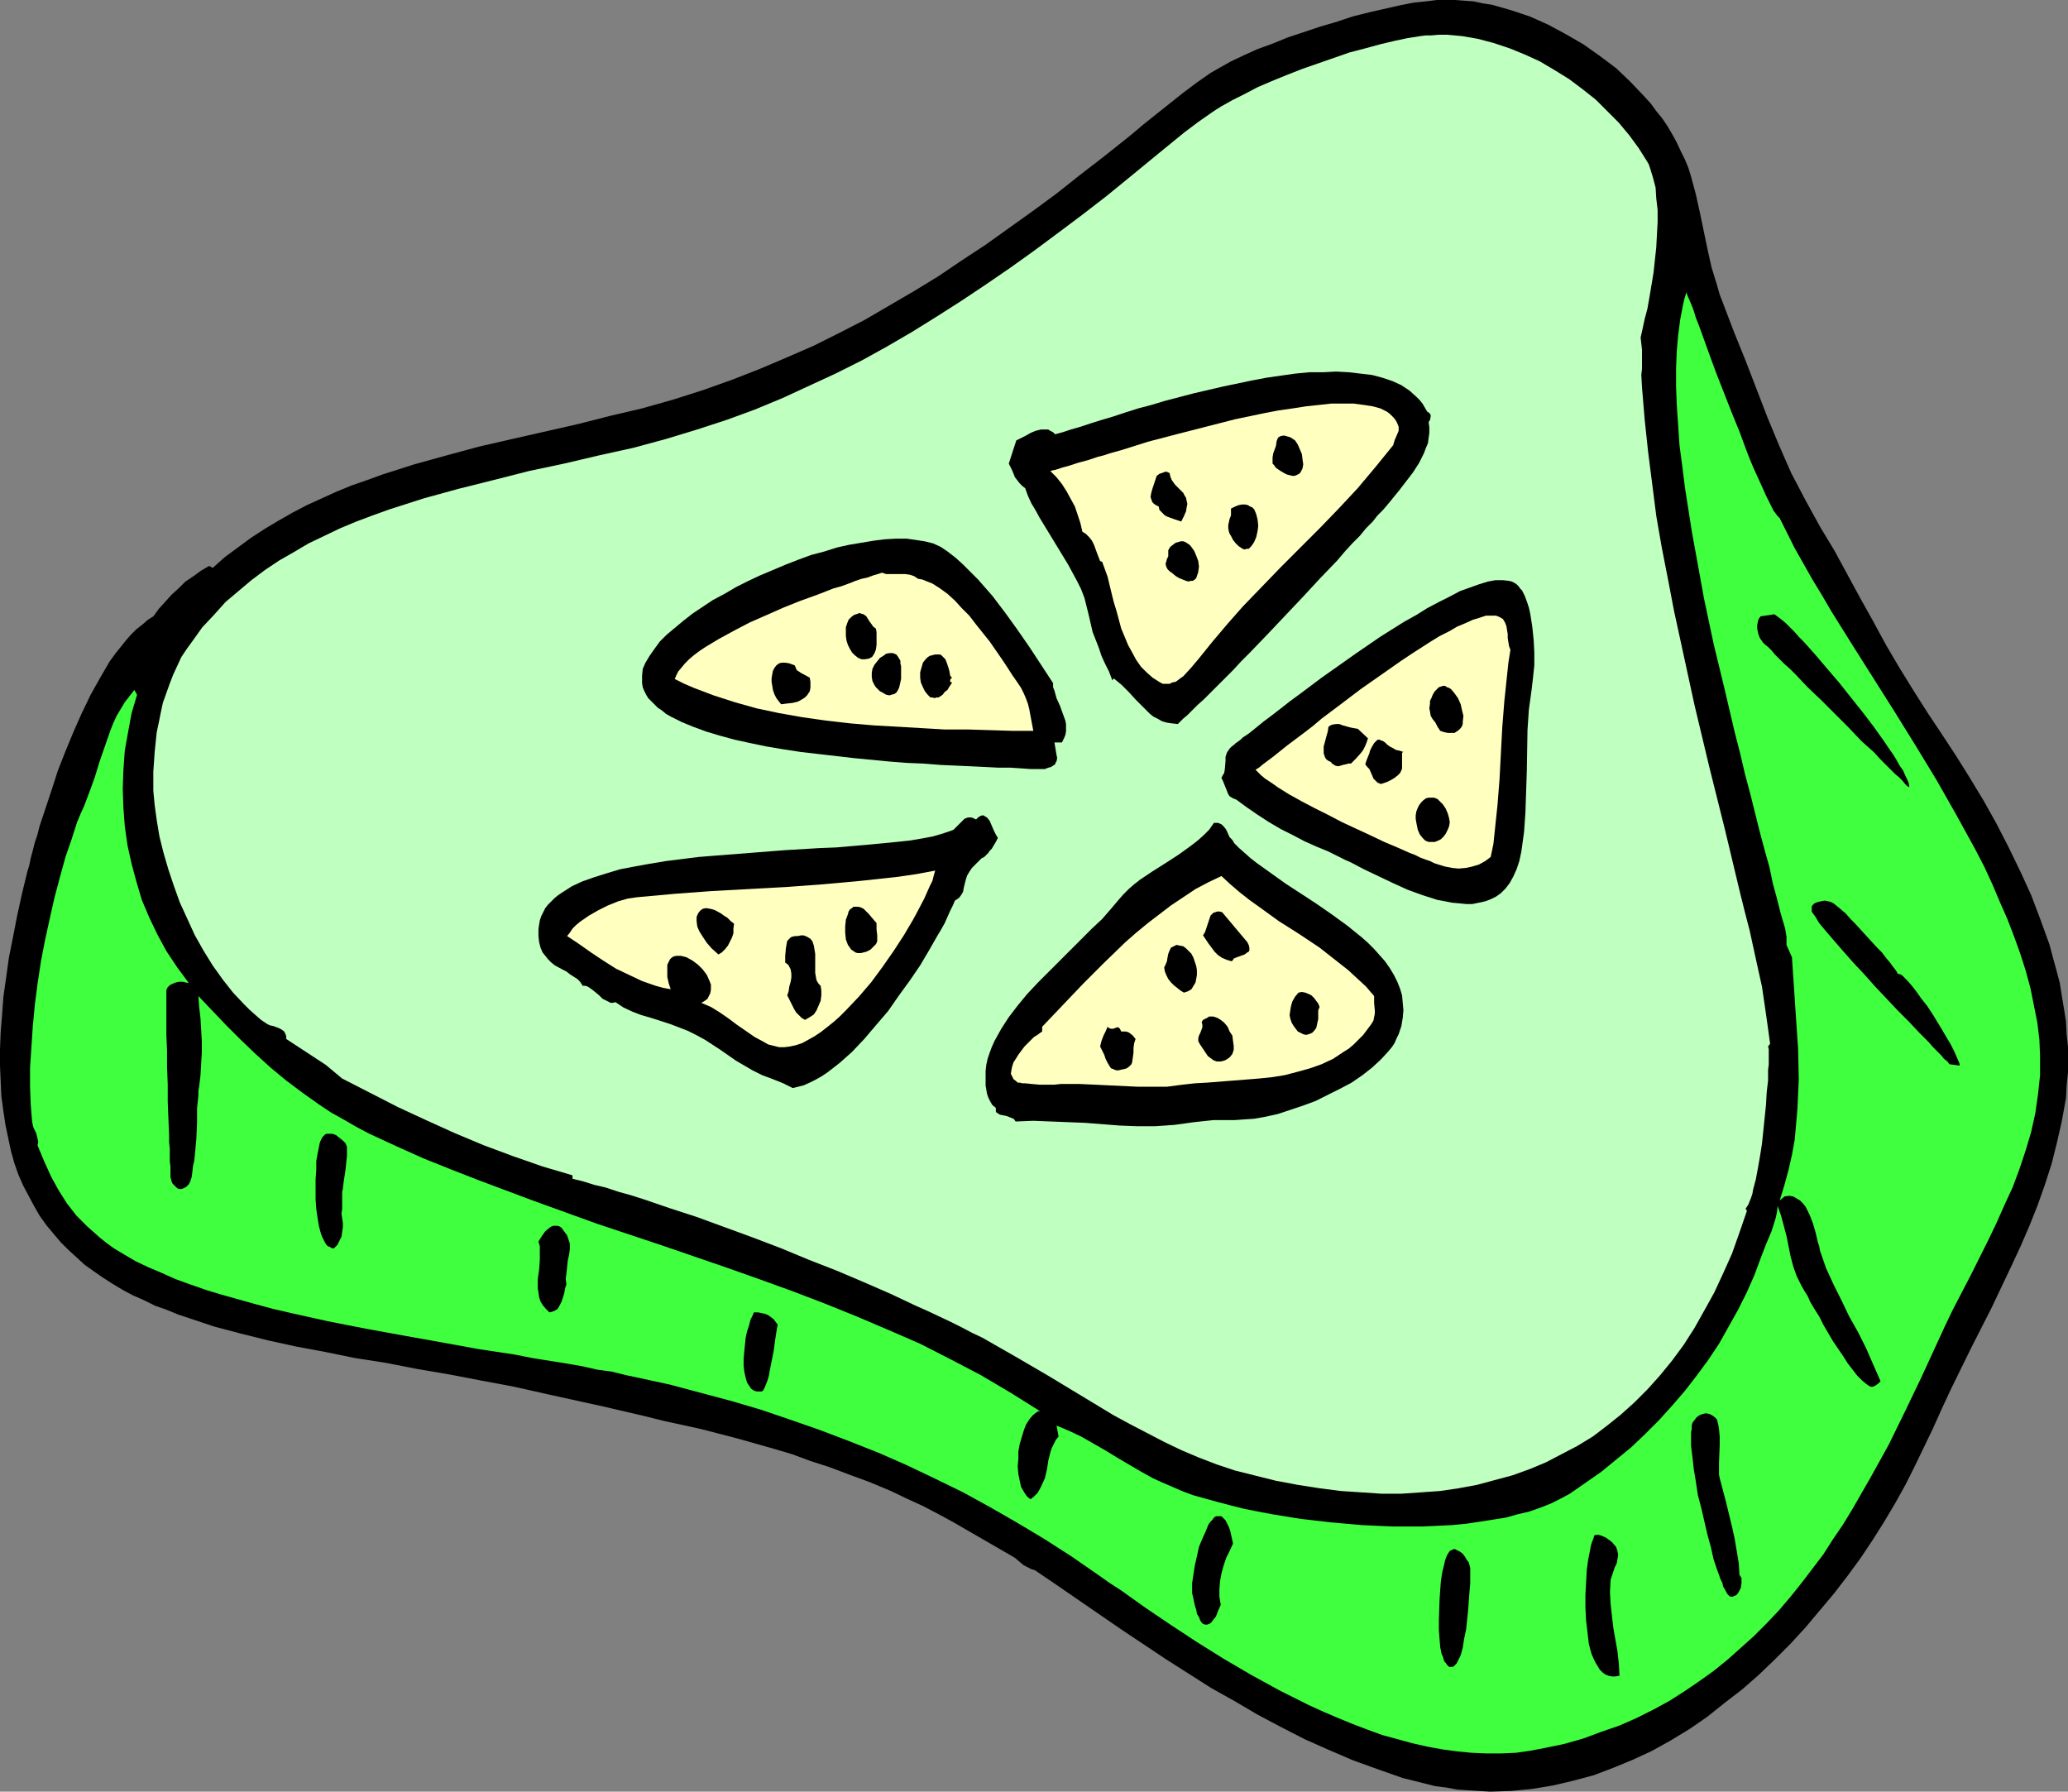 <?xml version="1.0" encoding="UTF-8" standalone="no"?>
<svg
   version="1.0"
   width="129.724mm"
   height="112.371mm"
   id="svg42"
   sodipodi:docname="Cucumber Slice 2.wmf"
   xmlns:inkscape="http://www.inkscape.org/namespaces/inkscape"
   xmlns:sodipodi="http://sodipodi.sourceforge.net/DTD/sodipodi-0.dtd"
   xmlns="http://www.w3.org/2000/svg"
   xmlns:svg="http://www.w3.org/2000/svg">
  <rect width="100%" height="100%" fill="#808080" stroke="none"/>
  <sodipodi:namedview
     id="namedview42"
     pagecolor="#ffffff"
     bordercolor="#000000"
     borderopacity="0.25"
     inkscape:showpageshadow="2"
     inkscape:pageopacity="0.0"
     inkscape:pagecheckerboard="0"
     inkscape:deskcolor="#d1d1d1"
     inkscape:document-units="mm" />
  <defs
     id="defs1">
    <pattern
       id="WMFhbasepattern"
       patternUnits="userSpaceOnUse"
       width="6"
       height="6"
       x="0"
       y="0" />
  </defs>
  <path
     style="fill:#000000;fill-opacity:1;fill-rule:evenodd;stroke:none"
     d="m 245.309,372.187 -0.646,-0.162 -0.646,-0.323 -1.293,-0.646 -0.97,-0.808 -1.131,-0.97 -7.272,-4.202 -7.272,-4.202 -3.555,-1.939 -3.717,-1.939 -3.878,-1.778 -3.717,-1.778 -5.01,-2.101 -4.848,-1.778 -4.686,-1.778 -4.525,-1.454 -4.363,-1.616 -4.363,-1.293 -8.565,-2.424 -8.726,-2.263 -8.888,-1.939 -4.525,-1.131 -4.848,-1.131 -4.848,-1.131 -5.171,-1.131 -8.08,-1.778 -7.918,-1.778 -7.757,-1.454 -7.595,-1.454 -7.595,-1.293 -7.434,-1.454 -7.272,-1.131 -7.11,-1.454 -6.949,-1.293 -6.626,-1.454 -6.464,-1.616 -6.141,-1.616 -5.818,-1.939 -2.909,-0.97 -2.747,-1.131 -2.747,-0.97 -2.586,-1.293 -2.586,-1.131 -2.424,-1.293 -2.424,-1.454 -2.262,-1.454 -2.101,-1.454 -2.262,-1.616 -1.939,-1.778 -1.939,-1.778 -1.778,-1.778 -1.778,-2.101 -1.616,-1.939 L 9.373,288.15 8.08,285.887 6.787,283.463 5.494,281.039 4.363,278.453 3.394,275.706 2.586,272.797 1.939,269.726 1.293,266.656 0.808,263.423 0.323,259.868 0.162,256.313 0,252.596 v -3.879 l 0.162,-4.04 0.323,-4.04 0.323,-4.363 0.646,-4.525 0.646,-4.687 0.97,-4.848 0.97,-5.01 1.131,-5.171 1.293,-5.333 0.485,-1.616 0.323,-1.616 0.485,-1.778 0.485,-1.939 0.646,-1.939 0.485,-1.939 1.454,-4.363 1.454,-4.363 1.454,-4.525 1.778,-4.525 1.939,-4.687 1.939,-4.363 2.101,-4.363 2.262,-4.04 2.262,-3.879 1.293,-1.778 1.293,-1.616 1.293,-1.616 1.131,-1.293 1.293,-1.293 1.454,-1.131 1.293,-1.131 1.293,-0.808 1.293,-1.778 1.616,-1.778 1.454,-1.616 1.616,-1.454 1.616,-1.616 1.939,-1.293 1.778,-1.293 1.939,-1.131 0.808,0.485 2.909,-2.586 3.07,-2.263 3.07,-2.263 3.232,-2.101 3.232,-1.939 3.394,-1.939 3.394,-1.778 3.555,-1.616 3.555,-1.616 3.555,-1.454 3.717,-1.293 3.555,-1.293 7.595,-2.424 7.595,-2.101 7.757,-2.101 7.757,-1.778 15.675,-3.555 7.595,-1.939 7.595,-1.778 7.434,-2.101 7.11,-2.263 6.787,-2.424 6.626,-2.586 6.464,-2.747 6.302,-2.747 6.141,-3.071 5.979,-3.071 5.818,-3.394 5.818,-3.394 5.818,-3.555 5.494,-3.717 5.656,-3.717 5.656,-4.04 5.656,-4.04 5.494,-4.04 5.494,-4.363 5.656,-4.363 6.302,-5.01 3.07,-2.586 3.232,-2.586 6.302,-5.01 3.232,-2.424 3.232,-2.263 1.131,-0.646 1.131,-0.646 2.586,-1.454 3.07,-1.454 3.232,-1.454 3.555,-1.293 3.555,-1.454 3.878,-1.293 3.878,-1.293 3.878,-1.131 3.878,-1.293 3.878,-0.97 3.555,-0.808 3.555,-0.808 3.232,-0.646 1.454,-0.162 1.616,-0.162 1.293,-0.162 L 340.652,0 h 2.101 2.262 l 2.101,0.162 2.262,0.162 2.262,0.485 2.101,0.323 2.262,0.646 2.262,0.646 4.363,1.454 4.363,1.939 4.202,2.263 4.202,2.424 3.878,2.747 3.878,2.909 3.394,3.232 3.232,3.394 1.616,1.778 1.293,1.778 1.454,1.778 1.293,1.939 1.131,1.939 0.97,1.778 0.97,2.101 0.97,1.939 0.808,1.939 0.646,2.101 1.131,4.202 0.97,4.363 1.778,8.565 0.97,4.363 1.293,4.202 0.646,2.263 0.808,2.101 2.586,6.788 2.747,6.788 5.171,13.414 2.747,6.626 2.909,6.626 3.394,6.464 1.778,3.232 1.778,3.232 3.232,5.333 3.07,5.656 3.07,5.656 3.07,5.495 3.07,5.656 3.232,5.495 3.394,5.495 3.394,5.333 3.232,4.848 3.394,5.172 3.232,5.171 3.232,5.333 3.07,5.495 2.909,5.656 2.747,5.656 2.586,5.656 2.262,5.98 2.101,5.818 0.808,3.071 0.808,2.909 0.808,3.071 0.485,3.071 0.485,2.909 0.485,3.071 0.162,3.071 0.323,3.071 v 3.071 2.909 l -0.323,3.071 -0.162,3.071 -0.97,5.333 -1.131,5.01 -1.293,5.171 -1.616,5.01 -1.778,5.01 -1.939,4.848 -2.101,4.848 -2.262,4.848 -4.525,9.535 -4.848,9.535 -4.686,9.535 -2.262,4.848 -2.101,4.687 -2.101,4.363 -2.101,4.363 -2.262,4.525 -2.424,4.363 -2.586,4.363 -2.747,4.363 -2.909,4.363 -3.07,4.202 -3.232,4.202 -3.394,4.04 -3.394,4.04 -3.555,3.879 -3.717,3.717 -3.878,3.717 -3.878,3.394 -4.202,3.232 -4.04,3.232 -4.202,2.909 -4.525,2.747 -4.363,2.424 -4.525,2.101 -4.686,1.939 -4.686,1.778 -4.848,1.293 -4.848,1.131 -4.848,0.808 -5.01,0.485 -5.01,0.162 -2.586,-0.162 -2.586,-0.162 -2.586,-0.162 -2.586,-0.485 -2.586,-0.323 -2.586,-0.646 -2.586,-0.646 -2.586,-0.646 -5.979,-2.101 -5.818,-2.101 -5.656,-2.424 -5.818,-2.586 -5.656,-2.909 -5.494,-2.909 -5.494,-3.232 -5.494,-3.071 -5.333,-3.394 -5.333,-3.394 -10.666,-7.111 -10.342,-7.111 -5.171,-3.555 z"
     id="path1" />
  <path
     style="fill:#bfffbf;fill-opacity:1;fill-rule:evenodd;stroke:none"
     d="m 388.971,79.997 0.162,1.454 0.162,1.454 v 2.909 1.616 l -0.162,1.454 0.162,2.909 0.646,7.757 0.808,7.596 0.97,7.596 0.97,7.596 1.293,7.434 1.454,7.434 1.454,7.596 1.616,7.434 3.232,14.868 3.555,14.868 3.717,14.868 3.555,14.868 1.131,4.525 1.131,4.363 1.939,8.889 0.97,4.363 0.646,4.363 0.646,4.525 0.646,4.687 -0.485,0.646 0.162,0.646 v 3.717 l -0.162,1.131 v 2.586 l -0.323,2.747 -0.162,2.909 -0.646,6.303 -0.323,3.071 -0.485,3.071 -0.485,2.747 -0.485,2.586 -0.646,2.424 -0.162,0.97 -0.323,0.97 -0.323,0.808 -0.323,0.808 -0.323,0.485 -0.323,0.485 0.323,0.485 -1.778,5.171 -1.778,5.01 -2.101,4.687 -2.101,4.525 -2.424,4.363 -2.262,4.04 -2.586,4.04 -2.747,3.717 -2.909,3.555 -2.909,3.232 -3.07,3.071 -3.232,2.909 -3.232,2.586 -3.394,2.586 -3.717,2.263 -3.717,1.939 -3.717,1.939 -3.878,1.616 -4.04,1.454 -4.202,1.131 -4.202,1.131 -4.363,0.808 -4.363,0.646 -4.525,0.323 -4.686,0.323 h -4.686 l -4.848,-0.323 -4.848,-0.323 -5.01,-0.646 -5.171,-0.808 -5.171,-0.97 -5.171,-1.293 -4.525,-1.131 -4.363,-1.454 -4.202,-1.616 -4.202,-1.778 -4.04,-1.939 -4.04,-2.101 -4.04,-2.101 -3.878,-2.101 -7.757,-4.687 -7.757,-4.687 -7.757,-4.525 -7.918,-4.525 -2.424,-1.131 -2.424,-1.293 -2.586,-1.293 -2.747,-1.293 -2.747,-1.293 -2.909,-1.293 -5.818,-2.747 -6.302,-2.747 -6.464,-2.747 -6.626,-2.586 -6.626,-2.747 -6.787,-2.586 -6.626,-2.424 -6.626,-2.424 -6.464,-2.101 -6.141,-2.101 -3.07,-0.97 -2.909,-0.808 -2.909,-0.97 -2.747,-0.646 -2.586,-0.808 -2.586,-0.646 v 0 -0.808 l -7.11,-2.101 -6.949,-2.424 -6.949,-2.586 -6.949,-2.909 -6.787,-3.071 -6.626,-3.071 -6.626,-3.394 -6.626,-3.394 -3.878,-3.232 -9.373,-6.141 v -0.646 l -0.162,-0.485 -0.323,-0.646 -0.646,-0.485 -0.646,-0.323 -1.293,-0.485 -0.808,-0.162 -0.646,-0.323 -1.454,-0.97 -1.293,-1.131 -1.454,-1.293 -1.293,-1.293 -2.586,-2.747 -2.424,-3.071 -2.424,-3.394 -2.101,-3.394 -2.101,-3.717 -1.778,-3.879 -1.778,-3.879 -1.454,-4.04 -1.293,-3.879 -1.131,-3.879 -0.97,-3.879 -0.646,-3.879 -0.485,-3.555 -0.323,-3.394 v -4.525 l 0.323,-4.687 0.485,-4.687 0.485,-2.263 0.485,-2.424 0.485,-2.263 0.808,-2.263 0.808,-2.263 0.808,-2.101 0.97,-2.101 0.97,-2.101 1.293,-1.939 1.293,-1.778 2.424,-3.394 2.747,-2.909 2.747,-3.071 3.07,-2.586 3.07,-2.586 3.232,-2.424 3.394,-2.263 3.394,-1.939 3.555,-2.101 3.717,-1.778 3.717,-1.778 3.878,-1.616 3.878,-1.454 4.04,-1.454 4.04,-1.293 4.04,-1.293 8.242,-2.263 8.403,-2.101 8.242,-2.101 8.403,-1.778 8.242,-1.939 8.08,-1.778 7.757,-2.101 3.717,-1.131 3.717,-1.131 6.949,-2.263 6.626,-2.424 6.626,-2.747 6.302,-2.909 6.302,-2.909 6.141,-3.071 6.141,-3.394 5.818,-3.394 5.979,-3.717 5.818,-3.717 5.818,-3.879 5.656,-3.879 5.656,-4.04 5.656,-4.202 5.818,-4.363 5.656,-4.363 6.141,-5.01 6.302,-5.172 6.141,-5.01 3.232,-2.424 3.232,-2.263 0.97,-0.646 1.293,-0.808 2.586,-1.454 2.909,-1.454 3.07,-1.616 3.394,-1.454 3.555,-1.454 3.717,-1.454 3.717,-1.293 3.717,-1.293 3.717,-1.293 3.717,-0.97 3.555,-0.97 3.394,-0.808 3.07,-0.646 3.07,-0.485 1.293,-0.162 h 1.293 l 1.778,-0.162 h 1.939 l 3.555,0.323 3.717,0.646 3.717,0.97 3.878,1.293 3.555,1.454 3.555,1.616 3.555,2.101 3.394,2.101 3.232,2.424 3.07,2.424 2.747,2.747 2.747,2.747 2.424,2.909 2.262,3.071 1.939,3.071 0.485,0.808 0.323,0.97 0.646,2.101 0.646,2.424 0.162,2.586 0.323,2.747 v 2.909 l -0.162,2.909 -0.162,3.071 -0.646,5.98 -0.485,2.909 -0.485,2.909 -0.485,2.747 -0.646,2.424 -0.485,2.263 z"
     id="path2" />
  <path
     style="fill:#3fff3f;fill-opacity:1;fill-rule:evenodd;stroke:none"
     d="m 421.937,122.823 1.778,3.555 1.778,3.555 2.101,3.717 2.101,3.717 2.262,3.717 2.262,3.879 4.848,7.757 5.01,7.919 5.01,7.919 5.01,8.08 5.01,8.242 4.686,8.242 4.525,8.242 2.101,4.04 1.939,4.202 1.778,4.202 1.778,4.04 1.616,4.202 1.454,4.04 1.293,4.04 1.131,4.202 0.808,4.04 0.808,4.04 0.485,4.04 0.162,3.879 v 2.263 2.263 l -0.485,4.525 -0.646,4.525 -0.97,4.363 -1.293,4.363 -1.454,4.363 -1.616,4.363 -1.939,4.202 -1.939,4.363 -1.939,4.04 -4.202,8.404 -2.101,4.04 -2.101,4.04 -1.939,4.04 -1.778,3.879 -3.717,8.08 -3.878,8.08 -3.878,7.919 -4.202,7.596 -4.363,7.596 -2.262,3.717 -2.424,3.555 -2.262,3.555 -2.586,3.394 -2.586,3.394 -2.586,3.232 -2.747,3.232 -2.909,3.071 -3.07,3.071 -3.07,2.747 -3.07,2.747 -3.394,2.747 -3.394,2.424 -3.555,2.424 -3.555,2.263 -3.878,2.101 -3.878,1.939 -4.04,1.778 -4.202,1.454 -4.363,1.616 -4.525,1.293 -4.686,0.97 -3.394,0.646 -3.394,0.485 -3.555,0.162 h -3.394 l -3.555,-0.162 -3.394,-0.323 -3.555,-0.485 -3.555,-0.646 -3.555,-0.808 -3.555,-0.97 -3.555,-0.97 -3.555,-1.293 -3.394,-1.293 -3.555,-1.454 -3.394,-1.454 -3.555,-1.616 -6.787,-3.394 -6.787,-3.717 -6.626,-3.879 -6.464,-4.04 -6.141,-4.04 -5.979,-4.04 -5.656,-4.04 -2.747,-1.778 -2.747,-1.939 -6.302,-4.363 -6.302,-4.04 -6.464,-3.879 -6.464,-3.717 -6.464,-3.555 -6.626,-3.232 -6.787,-3.232 -6.626,-2.909 -6.949,-2.747 -6.787,-2.586 -6.949,-2.424 -7.11,-2.424 -7.11,-2.101 -7.272,-1.939 -7.272,-1.939 -7.434,-1.616 -3.07,-0.646 -3.232,-0.808 -3.555,-0.485 -3.555,-0.808 -3.717,-0.646 -4.04,-0.646 -4.04,-0.646 -4.04,-0.808 -8.565,-1.293 -8.888,-1.616 -9.05,-1.616 -8.888,-1.616 -9.05,-1.778 -8.726,-1.939 -4.202,-0.97 -4.202,-1.131 -4.04,-1.131 -4.04,-1.131 -3.717,-1.131 -3.717,-1.293 -3.555,-1.293 -3.232,-1.454 -3.07,-1.293 -3.07,-1.454 -2.747,-1.616 -2.424,-1.454 -1.778,-1.293 -1.616,-1.293 -1.454,-1.293 -1.454,-1.293 -2.586,-2.586 -1.131,-1.454 -1.131,-1.454 -1.939,-3.071 -1.778,-3.232 -1.616,-3.555 -0.808,-1.939 -0.808,-1.939 0.162,-0.808 -0.162,-0.808 -0.323,-1.293 -0.646,-1.293 -0.162,-0.646 -0.162,-0.808 -0.162,-1.939 -0.162,-2.101 -0.162,-4.202 v -4.525 l 0.323,-4.848 0.323,-4.848 0.485,-5.172 0.646,-5.01 0.808,-5.333 0.97,-5.01 1.131,-5.171 1.131,-5.01 1.293,-4.848 1.293,-4.687 1.454,-4.202 1.293,-4.04 0.808,-1.939 0.808,-1.778 1.293,-3.394 1.293,-3.555 1.131,-3.717 1.293,-3.717 1.293,-3.717 0.646,-1.616 0.808,-1.778 0.97,-1.616 0.97,-1.616 1.131,-1.454 1.131,-1.454 0.646,1.131 -1.293,4.363 -0.808,4.363 -0.808,4.525 -0.323,4.525 -0.162,4.525 0.162,4.525 0.323,4.363 0.646,4.525 0.97,4.363 1.131,4.202 1.293,4.363 1.778,4.202 1.939,4.04 2.101,3.879 2.586,3.879 2.747,3.717 -0.808,-0.162 -0.646,-0.162 h -0.808 l -0.808,0.162 -0.808,0.323 -0.646,0.323 -0.485,0.485 -0.323,0.646 v 0.323 0.323 3.717 1.454 3.071 1.778 l 0.162,3.717 v 3.879 l 0.162,4.202 v 4.04 l 0.162,4.04 0.162,3.717 v 1.778 l 0.162,1.616 v 1.454 1.454 l 0.162,1.293 v 0.97 0.97 0.646 l 0.162,0.485 v 0.162 l 0.323,0.808 0.485,0.485 0.485,0.485 0.485,0.323 h 0.646 l 0.485,-0.162 0.646,-0.323 0.646,-0.646 0.323,-0.646 0.323,-0.97 0.162,-1.131 0.162,-1.454 0.323,-1.454 0.162,-1.616 0.323,-3.555 0.162,-3.717 v -3.394 l 0.162,-1.616 0.162,-1.454 v -1.131 l 0.162,-0.97 0.323,-2.586 0.162,-2.747 0.162,-2.747 v -2.747 l -0.323,-5.495 -0.323,-2.747 -0.162,-2.424 6.626,6.949 3.394,3.394 3.555,3.394 3.555,3.232 3.717,3.071 3.878,2.909 3.878,2.747 2.909,1.939 2.909,1.616 3.07,1.778 3.07,1.616 6.302,2.909 6.464,2.909 6.464,2.586 6.626,2.586 6.464,2.424 6.464,2.424 7.595,2.747 7.595,2.747 15.514,5.171 15.514,5.333 7.757,2.747 7.595,2.747 7.595,2.909 7.595,3.071 7.595,3.232 7.434,3.232 7.272,3.717 7.11,3.717 7.11,4.202 6.949,4.363 h -0.485 l -0.485,0.323 -0.808,0.646 -0.808,0.97 -0.808,1.293 -0.485,1.293 -0.485,1.616 -0.485,1.616 -0.323,1.778 v 1.778 l -0.162,1.778 0.162,1.778 0.323,1.616 0.323,1.454 0.646,1.131 0.646,0.97 0.485,0.485 0.485,0.323 0.808,-0.646 0.808,-0.808 0.485,-0.808 0.485,-0.97 0.808,-1.778 0.485,-2.101 0.323,-2.101 0.485,-1.939 0.323,-0.97 0.485,-0.97 0.485,-0.97 0.646,-0.808 -0.485,-2.586 3.07,1.293 2.747,1.293 5.656,3.232 2.909,1.778 2.747,1.616 2.747,1.616 2.909,1.616 2.101,0.97 2.262,0.97 2.586,1.131 2.586,0.97 2.909,0.808 2.909,0.808 3.07,0.808 3.232,0.808 3.232,0.646 3.394,0.646 6.949,1.131 7.11,0.808 7.272,0.646 7.272,0.323 h 3.555 3.555 l 3.555,-0.162 3.394,-0.162 3.394,-0.323 3.232,-0.485 3.07,-0.485 3.07,-0.485 2.909,-0.808 2.747,-0.646 2.747,-0.97 2.424,-0.97 2.262,-1.131 2.101,-1.131 3.717,-2.586 3.717,-2.586 3.555,-2.909 3.555,-2.909 3.232,-3.071 3.394,-3.394 3.07,-3.394 3.07,-3.555 2.747,-3.555 2.747,-3.717 2.586,-3.879 2.262,-4.04 2.262,-4.04 2.101,-4.202 1.778,-4.04 1.616,-4.363 1.131,-2.909 1.293,-3.071 0.97,-3.071 0.323,-1.454 0.162,-1.454 0.808,2.263 0.646,2.424 0.646,2.424 0.485,2.424 0.485,2.424 0.646,2.424 0.808,2.263 1.131,2.263 0.646,1.131 0.808,1.293 0.646,1.454 0.97,1.616 1.131,1.778 0.97,1.939 2.262,3.879 2.424,3.555 1.131,1.778 1.131,1.454 1.131,1.454 1.131,1.131 0.97,0.808 0.97,0.646 h 0.162 0.485 l 0.646,-0.323 0.646,-0.485 0.485,-0.485 -1.778,-4.04 -1.616,-3.717 -1.939,-3.879 -2.101,-3.717 -1.778,-3.717 -1.939,-3.879 -1.778,-3.879 -1.454,-4.202 -0.162,-0.97 -0.323,-0.97 -0.485,-2.101 -0.646,-2.263 -0.808,-2.101 -0.485,-0.97 -0.485,-0.97 -0.646,-0.808 -0.646,-0.646 -0.808,-0.485 -0.808,-0.485 -0.97,-0.162 -1.131,0.162 -1.131,0.97 1.131,-3.717 0.97,-3.555 0.808,-3.555 0.646,-3.555 0.323,-3.555 0.323,-3.717 0.162,-3.555 0.162,-3.555 -0.162,-7.272 -0.485,-7.111 -0.485,-7.272 -0.485,-7.272 -1.293,-2.909 v -0.97 -0.97 l -0.323,-1.939 -1.131,-3.879 -0.808,-3.232 -0.97,-3.555 -0.808,-3.879 -1.131,-4.04 -1.131,-4.202 -1.131,-4.525 -1.131,-4.525 -1.293,-4.848 -1.131,-4.848 -1.293,-5.01 -2.424,-10.343 -2.586,-10.666 -2.262,-10.666 -1.939,-10.666 -0.97,-5.333 -0.808,-5.171 -0.808,-5.171 -0.646,-5.171 -0.646,-4.848 -0.323,-4.848 -0.323,-4.687 -0.162,-4.363 v -4.363 l 0.162,-4.04 0.323,-3.717 0.485,-3.717 0.646,-3.394 0.323,-1.454 0.485,-1.616 0.323,0.808 0.485,1.131 0.485,1.131 0.485,1.293 0.485,1.616 0.646,1.616 0.646,1.778 0.646,1.778 1.454,4.04 1.616,4.363 3.555,9.05 1.778,4.363 1.616,4.363 0.808,2.101 0.808,1.939 0.808,1.778 0.808,1.778 0.808,1.778 0.646,1.454 0.646,1.293 0.646,1.293 0.485,0.97 0.485,0.646 0.485,0.646 z"
     id="path3" />
  <path
     style="fill:#000000;fill-opacity:1;fill-rule:evenodd;stroke:none"
     d="m 338.39,97.612 0.323,0.162 0.323,0.323 0.162,0.323 v 0.323 l -0.162,0.808 -0.323,0.485 0.162,1.293 v 1.293 l -0.162,1.131 -0.162,1.293 -0.485,1.131 -0.485,1.293 -1.131,2.263 -1.454,2.263 -1.616,2.101 -1.616,2.101 -1.454,1.778 -0.646,0.808 -0.808,0.97 -0.97,1.131 -1.293,1.293 -1.131,1.454 -1.616,1.616 -1.454,1.778 -1.778,1.778 -1.778,1.939 -1.778,2.101 -4.04,4.202 -4.04,4.363 -8.565,9.05 -4.202,4.363 -1.939,1.939 -1.939,2.101 -1.939,1.939 -1.778,1.778 -1.616,1.616 -1.616,1.616 -1.454,1.293 -1.293,1.293 -1.131,1.131 -0.97,0.808 -0.808,0.808 -0.485,0.485 -1.454,-0.162 -1.131,-0.162 -1.131,-0.323 -1.131,-0.646 -0.97,-0.485 -0.808,-0.646 -1.616,-1.616 -1.778,-1.778 -1.616,-1.778 -1.616,-1.616 -1.939,-1.616 -0.323,0.485 -0.808,-2.101 -0.97,-1.939 -0.808,-1.778 -0.646,-1.939 -1.454,-3.717 -0.485,-2.101 -0.485,-2.101 -0.485,-1.939 -0.485,-1.939 -0.808,-2.101 -0.97,-1.939 -2.101,-3.879 -2.262,-3.717 -2.262,-3.717 -2.262,-3.717 -0.97,-1.778 -0.97,-1.616 -0.808,-1.778 -0.646,-1.778 -0.646,-0.485 -0.646,-0.646 -1.131,-1.454 -0.646,-1.616 -0.808,-1.616 1.778,-5.495 2.262,-1.131 1.131,-0.646 1.131,-0.485 1.293,-0.323 h 1.131 0.646 l 0.485,0.323 0.646,0.323 0.485,0.485 1.778,-0.485 1.939,-0.646 2.262,-0.646 2.424,-0.808 2.586,-0.808 2.747,-0.808 2.909,-0.97 3.07,-0.97 3.07,-0.808 3.232,-0.97 6.787,-1.778 6.949,-1.616 6.949,-1.454 3.394,-0.646 3.394,-0.485 3.394,-0.485 3.394,-0.323 h 3.232 l 3.07,-0.162 3.07,0.162 2.747,0.323 2.747,0.323 2.424,0.646 2.424,0.808 2.101,0.97 1.939,1.293 1.616,1.454 0.808,0.808 0.646,0.808 z"
     id="path4" />
  <path
     style="fill:#ffffbf;fill-opacity:1;fill-rule:evenodd;stroke:none"
     d="m 330.31,105.531 -4.202,5.171 -4.202,5.01 -4.525,4.848 -4.525,4.687 -4.525,4.525 -4.686,4.687 -9.05,9.373 -3.555,4.04 -3.555,4.202 -3.394,4.202 -1.778,2.101 -1.778,1.939 -0.485,0.323 -0.646,0.485 -0.646,0.485 -0.808,0.162 -0.646,0.323 h -0.808 -0.808 l -0.646,-0.323 -1.778,-1.131 -1.454,-1.293 -1.293,-1.293 -1.131,-1.616 -0.97,-1.778 -0.97,-1.778 -0.808,-1.939 -0.808,-1.939 -1.131,-4.202 -0.646,-2.101 -0.485,-1.939 -0.97,-4.04 -0.646,-1.778 -0.646,-1.778 -0.485,-0.162 -0.808,-2.101 -0.646,-1.778 -0.485,-0.97 -0.646,-0.808 -0.808,-0.808 -0.808,-0.485 -0.485,-2.101 -0.646,-1.939 -0.646,-1.939 -0.97,-1.778 -0.97,-1.778 -1.131,-1.778 -1.293,-1.616 -1.454,-1.454 0.485,-0.162 0.808,-0.162 1.454,-0.485 1.778,-0.485 1.939,-0.646 2.424,-0.646 2.424,-0.808 1.293,-0.323 1.454,-0.485 2.909,-0.808 3.07,-0.97 3.07,-0.97 6.787,-1.778 6.949,-1.778 6.949,-1.778 6.949,-1.454 3.394,-0.646 3.394,-0.485 3.07,-0.485 3.07,-0.323 2.909,-0.323 h 2.747 2.586 l 2.424,0.323 2.101,0.323 1.778,0.485 1.616,0.808 0.646,0.485 0.485,0.485 0.485,0.485 0.485,0.646 0.323,0.646 0.323,0.808 v 0.485 0.485 l -0.485,1.131 -0.485,1.131 z"
     id="path5" />
  <path
     style="fill:#000000;fill-opacity:1;fill-rule:evenodd;stroke:none"
     d="m 303,103.753 0.485,-0.323 0.646,-0.162 h 0.485 l 0.485,0.162 0.646,0.162 0.323,0.162 0.97,0.646 0.646,0.97 0.485,1.131 0.485,1.131 0.162,1.293 0.162,1.131 -0.162,0.97 -0.485,0.97 -0.323,0.323 -0.323,0.162 -0.323,0.162 -0.485,0.162 h -0.485 l -0.646,-0.162 -0.646,-0.162 -0.646,-0.323 -0.808,-0.485 -0.97,-0.646 -0.323,-0.323 -0.323,-0.485 -0.323,-0.323 v -0.485 -0.97 l 0.162,-0.97 0.646,-1.778 0.162,-1.131 z"
     id="path6" />
  <path
     style="fill:#000000;fill-opacity:1;fill-rule:evenodd;stroke:none"
     d="m 280.052,123.631 -1.454,-0.485 -1.778,-0.646 -0.646,-0.323 -0.646,-0.646 -0.646,-0.646 -0.162,-0.808 -0.646,-0.323 -0.485,-0.323 -0.323,-0.323 -0.162,-0.323 -0.162,-0.485 -0.162,-0.485 0.162,-0.97 0.323,-1.131 0.323,-0.97 0.323,-0.97 0.323,-0.97 0.646,-0.485 0.97,-0.323 0.323,-0.162 h 0.485 l 0.323,0.162 0.323,0.162 0.162,0.808 0.323,0.808 0.808,1.131 0.97,0.97 0.97,0.97 0.323,0.646 0.323,0.485 0.162,0.808 0.162,0.646 -0.162,0.808 -0.162,0.97 -0.485,1.131 z"
     id="path7" />
  <path
     style="fill:#000000;fill-opacity:1;fill-rule:evenodd;stroke:none"
     d="m 291.849,120.561 0.97,-0.485 0.808,-0.323 0.808,-0.162 h 0.808 l 0.646,0.162 0.485,0.323 0.485,0.162 0.485,0.485 0.485,1.131 0.323,1.293 0.162,1.454 -0.162,1.293 -0.323,1.454 -0.485,1.131 -0.646,0.97 -0.323,0.323 -0.323,0.323 h -0.485 l -0.485,0.162 -0.485,-0.162 -0.485,-0.323 -0.485,-0.323 -0.646,-0.646 -0.646,-0.808 -0.485,-0.97 -0.323,-0.485 -0.162,-0.485 -0.162,-0.808 v -0.808 l 0.323,-1.454 0.323,-0.808 v -0.808 z"
     id="path8" />
  <path
     style="fill:#000000;fill-opacity:1;fill-rule:evenodd;stroke:none"
     d="m 249.672,161.933 v 0.97 l 0.323,0.808 0.485,1.778 0.808,1.778 0.646,1.778 0.646,1.778 0.162,0.808 v 0.808 0.97 l -0.162,0.808 -0.323,0.808 -0.485,0.97 h -1.778 l 0.162,0.97 0.162,0.97 0.162,0.97 0.162,0.808 -0.162,0.808 -0.162,0.162 -0.162,0.485 -0.485,0.323 -0.485,0.323 -0.646,0.162 -0.808,0.323 h -0.646 -0.808 -0.97 -0.97 l -2.262,-0.162 -2.424,-0.162 h -2.909 l -3.07,-0.162 -3.394,-0.162 -3.555,-0.162 -3.717,-0.162 -4.04,-0.323 -3.878,-0.162 -4.202,-0.323 -8.403,-0.808 -8.403,-0.97 -4.202,-0.485 -4.202,-0.646 -3.878,-0.646 -3.878,-0.808 -3.717,-0.808 -3.555,-0.97 -3.232,-0.97 -3.07,-1.131 -2.747,-1.131 -2.586,-1.293 -1.131,-0.646 -0.97,-0.808 -0.97,-0.646 -0.808,-0.808 -0.646,-0.646 -0.808,-0.808 -0.485,-0.808 -0.485,-0.97 -0.323,-0.808 -0.162,-0.97 v -0.808 -0.97 l 0.162,-1.616 0.646,-1.454 0.97,-1.616 1.131,-1.616 1.293,-1.778 1.616,-1.616 1.939,-1.616 1.939,-1.616 2.262,-1.778 2.424,-1.616 2.424,-1.616 2.747,-1.454 2.747,-1.616 2.909,-1.454 2.747,-1.293 3.07,-1.293 3.07,-1.293 2.909,-1.131 3.07,-1.131 3.07,-0.808 3.07,-0.97 2.909,-0.646 2.909,-0.485 2.909,-0.485 2.586,-0.323 2.747,-0.162 h 2.424 l 2.262,0.323 2.101,0.323 1.939,0.485 1.778,0.808 1.454,0.97 2.101,1.616 1.778,1.616 1.778,1.778 1.778,1.778 3.394,3.879 3.07,4.04 2.909,4.04 2.909,4.202 z"
     id="path9" />
  <path
     style="fill:#000000;fill-opacity:1;fill-rule:evenodd;stroke:none"
     d="m 276.982,130.419 0.485,-0.808 0.646,-0.485 0.646,-0.485 0.646,-0.162 0.485,-0.162 h 0.646 l 0.485,0.162 0.485,0.323 0.485,0.323 0.323,0.323 0.808,1.131 0.485,1.131 0.485,1.293 0.162,1.293 -0.162,1.293 -0.323,0.97 -0.162,0.485 -0.323,0.323 -0.485,0.323 h -0.485 l -0.485,0.162 -0.646,-0.162 -0.808,-0.323 -0.808,-0.323 -0.808,-0.485 -0.97,-0.808 -0.485,-0.323 -0.485,-0.485 -0.162,-0.323 -0.162,-0.323 -0.162,-0.646 0.162,-0.485 0.162,-0.646 0.323,-0.646 v -0.646 z"
     id="path10" />
  <path
     style="fill:#ffffbf;fill-opacity:1;fill-rule:evenodd;stroke:none"
     d="m 217.675,137.206 0.97,0.162 0.808,0.323 1.616,0.646 1.778,1.131 1.778,1.293 1.778,1.616 1.616,1.778 1.778,1.778 1.616,2.101 3.232,4.04 1.454,2.101 1.454,2.101 1.293,1.939 1.131,1.778 1.131,1.616 0.97,1.454 0.646,1.293 0.485,1.131 0.485,1.293 0.323,1.293 0.97,5.172 h -5.01 l -5.171,-0.162 -5.333,-0.162 h -5.494 l -5.494,-0.323 -5.656,-0.323 -5.656,-0.323 -5.656,-0.485 -5.656,-0.646 -5.656,-0.808 -5.494,-0.97 -5.333,-1.131 -5.171,-1.454 -5.01,-1.616 -4.686,-1.778 -2.262,-0.97 -2.262,-1.131 0.323,-0.808 0.485,-0.97 0.808,-0.97 0.808,-0.97 0.97,-0.97 1.131,-0.97 1.293,-0.97 1.454,-0.97 1.616,-0.97 1.616,-0.97 3.555,-1.939 3.717,-1.939 8.08,-3.555 4.04,-1.616 4.04,-1.454 3.717,-1.454 1.778,-0.485 1.778,-0.646 1.616,-0.646 1.454,-0.485 1.454,-0.323 1.293,-0.485 1.131,-0.323 0.97,-0.323 0.97,0.323 h 1.131 3.394 l 1.131,0.162 0.97,0.323 z"
     id="path11" />
  <path
     style="fill:#000000;fill-opacity:1;fill-rule:evenodd;stroke:none"
     d="m 293.142,189.568 -0.808,-0.323 -0.808,-0.485 -0.323,-0.485 -0.323,-0.808 -0.646,-1.616 -0.323,-0.808 -0.323,-0.646 0.323,-0.646 0.323,-0.485 0.162,-0.97 0.162,-1.939 v -0.97 l 0.323,-0.97 0.646,-0.97 0.485,-0.485 0.646,-0.485 0.323,-0.323 0.485,-0.323 0.646,-0.485 0.485,-0.485 1.454,-0.97 1.616,-1.293 1.778,-1.454 1.939,-1.454 2.101,-1.616 2.262,-1.778 2.424,-1.778 2.586,-1.939 2.586,-1.939 2.747,-1.939 5.494,-3.879 5.656,-3.879 5.656,-3.555 2.909,-1.616 2.586,-1.616 2.747,-1.454 2.586,-1.293 2.424,-1.293 2.262,-0.808 2.262,-0.808 2.101,-0.646 1.778,-0.323 h 1.778 l 1.454,0.162 0.646,0.162 0.646,0.323 0.485,0.323 0.485,0.485 0.323,0.485 0.485,0.485 0.646,1.293 0.485,1.293 0.485,1.454 0.323,1.454 0.485,3.071 0.323,3.071 0.162,3.071 v 3.071 l -0.323,3.071 -0.323,2.747 -0.646,4.687 -0.323,4.848 -0.162,9.697 -0.162,4.848 -0.162,4.848 -0.323,4.687 -0.646,4.687 -0.485,2.263 -0.646,1.939 -0.808,1.778 -0.808,1.454 -0.97,1.293 -1.131,1.131 -1.131,0.808 -1.293,0.646 -1.293,0.485 -1.454,0.323 -1.616,0.323 h -1.454 l -1.616,-0.162 -1.778,-0.162 -1.616,-0.323 -1.778,-0.323 -3.555,-1.131 -3.555,-1.293 -3.555,-1.616 -3.394,-1.616 -3.394,-1.616 -3.07,-1.616 -1.454,-0.646 -1.293,-0.646 -1.293,-0.646 -1.293,-0.646 -2.747,-1.131 -2.909,-1.293 -2.747,-1.454 -2.909,-1.454 -2.747,-1.616 -2.747,-1.778 -2.586,-1.778 z"
     id="path12" />
  <path
     style="fill:#000000;fill-opacity:1;fill-rule:evenodd;stroke:none"
     d="m 207.656,149.004 0.162,0.808 v 0.97 0.97 1.131 l -0.162,1.131 -0.323,0.808 -0.485,0.808 -0.485,0.323 -0.323,0.162 -0.97,0.162 h -0.808 l -0.808,-0.323 -0.808,-0.646 -0.646,-0.646 -0.485,-0.808 -0.485,-0.97 -0.323,-0.97 -0.162,-1.131 v -0.97 -1.131 l 0.323,-0.97 0.323,-0.808 0.646,-0.646 0.646,-0.485 0.97,-0.323 0.323,-0.162 0.323,0.162 0.646,0.162 0.646,0.485 0.808,1.293 0.485,0.646 0.323,0.485 z"
     id="path13" />
  <path
     style="fill:#ffffbf;fill-opacity:1;fill-rule:evenodd;stroke:none"
     d="m 358.105,154.014 -0.485,3.071 -0.323,3.071 -0.646,6.141 -0.485,6.141 -0.323,6.141 -0.323,6.141 -0.485,6.141 -0.646,6.141 -0.323,3.071 -0.646,3.071 -1.293,0.97 -1.454,0.808 -1.616,0.485 -1.454,0.323 -1.778,0.162 -1.616,-0.162 -1.616,-0.323 -1.616,-0.485 -0.97,-0.323 -0.97,-0.485 -0.97,-0.323 -1.293,-0.485 -1.293,-0.646 -1.293,-0.485 -2.909,-1.293 -3.07,-1.293 -3.394,-1.616 -6.626,-3.071 -3.394,-1.778 -3.232,-1.616 -3.07,-1.616 -2.909,-1.616 -2.586,-1.616 -1.131,-0.808 -0.97,-0.646 -0.97,-0.646 -0.97,-0.808 -0.646,-0.646 -0.646,-0.646 0.808,-0.485 0.97,-0.808 1.293,-0.97 1.293,-0.97 1.616,-1.293 1.616,-1.293 1.939,-1.454 1.939,-1.454 2.101,-1.616 2.101,-1.778 4.525,-3.394 4.686,-3.555 4.848,-3.394 4.848,-3.394 2.424,-1.616 2.262,-1.454 2.262,-1.454 2.101,-1.293 2.262,-1.131 1.939,-1.131 1.939,-0.808 1.778,-0.808 1.616,-0.485 1.454,-0.485 h 1.293 1.131 l 0.808,0.323 0.808,0.485 0.485,0.808 0.323,0.808 0.162,0.97 0.162,0.97 v 0.97 l 0.162,0.97 0.162,0.97 z"
     id="path14" />
  <path
     style="fill:#000000;fill-opacity:1;fill-rule:evenodd;stroke:none"
     d="m 452.641,186.659 -0.162,-0.162 -0.323,-0.162 -0.485,-0.485 -0.646,-0.808 -0.808,-0.808 -0.97,-0.808 -1.131,-1.131 -1.131,-1.131 -1.293,-1.293 -1.293,-1.454 -3.07,-2.747 -3.07,-3.232 -3.232,-3.232 -3.232,-3.232 -3.232,-3.071 -2.747,-2.909 -1.454,-1.454 -1.293,-1.131 -1.131,-1.131 -1.131,-1.131 -0.808,-0.97 -0.808,-0.808 -0.808,-0.646 -0.485,-0.485 -0.162,-0.323 -0.162,-0.162 -0.323,-0.485 -0.323,-0.808 -0.162,-0.646 -0.162,-0.808 v -0.808 l 0.162,-0.808 0.162,-0.646 0.485,-0.646 3.232,-0.485 0.485,0.323 0.646,0.485 0.646,0.485 0.97,0.808 0.97,0.97 1.131,1.131 0.97,1.131 1.293,1.293 1.293,1.454 1.293,1.454 2.747,3.232 2.909,3.394 5.656,7.111 2.586,3.394 2.424,3.394 0.97,1.454 1.131,1.616 0.808,1.293 0.808,1.454 0.808,1.131 0.485,1.131 0.485,0.97 0.323,0.808 0.162,0.646 z"
     id="path15" />
  <path
     style="fill:#000000;fill-opacity:1;fill-rule:evenodd;stroke:none"
     d="m 213.473,156.6 v 0.646 l 0.162,0.646 v 1.454 1.616 l -0.323,1.454 -0.162,0.646 -0.323,0.646 -0.323,0.485 -0.485,0.323 -0.646,0.162 -0.485,0.162 -0.808,-0.162 -0.808,-0.485 -0.646,-0.323 -0.485,-0.485 -0.485,-0.485 -0.323,-0.485 -0.485,-0.97 -0.162,-0.97 v -0.97 l 0.162,-0.97 0.485,-0.97 0.646,-0.808 0.646,-0.808 0.808,-0.485 0.646,-0.485 0.808,-0.162 h 0.808 l 0.808,0.323 0.485,0.646 0.162,0.323 z"
     id="path16" />
  <path
     style="fill:#000000;fill-opacity:1;fill-rule:evenodd;stroke:none"
     d="m 225.755,160.801 h -0.162 -0.162 l -0.162,0.485 v 0.323 l 0.323,0.162 h 0.162 l -0.646,0.97 -0.485,0.808 -0.646,0.485 -0.485,0.646 -0.485,0.323 -0.485,0.323 h -0.485 l -0.485,0.162 -0.485,-0.162 h -0.485 l -0.646,-0.646 -0.646,-0.808 -0.485,-0.97 -0.485,-1.131 -0.162,-1.131 v -1.293 l 0.323,-1.131 0.323,-1.131 0.646,-0.808 0.485,-0.485 0.485,-0.323 0.646,-0.162 0.646,-0.162 h 0.485 0.646 l 0.323,0.162 0.323,0.323 0.646,0.646 0.323,0.808 0.323,0.97 0.162,0.485 0.162,0.646 0.162,0.97 z"
     id="path17" />
  <path
     style="fill:#000000;fill-opacity:1;fill-rule:evenodd;stroke:none"
     d="m 191.981,160.64 0.162,0.97 v 0.808 0.646 l -0.162,0.808 -0.323,0.485 -0.323,0.485 -0.485,0.485 -0.485,0.323 -1.131,0.646 -1.293,0.323 -1.454,0.162 -1.293,0.162 -0.646,-0.808 -0.485,-0.646 -0.485,-0.97 -0.323,-0.97 -0.162,-0.97 -0.162,-0.97 v -0.808 l 0.162,-0.97 0.162,-0.808 0.323,-0.646 0.485,-0.646 0.646,-0.485 0.646,-0.162 h 0.808 l 0.97,0.162 1.293,0.485 0.485,1.131 0.97,0.646 z"
     id="path18" />
  <path
     style="fill:#000000;fill-opacity:1;fill-rule:evenodd;stroke:none"
     d="m 341.46,173.245 -0.646,-0.97 -0.485,-0.97 -0.646,-0.808 -0.485,-0.808 -0.162,-0.97 -0.162,-0.808 0.162,-1.131 v -0.646 l 0.323,-0.646 0.323,-0.808 0.485,-0.808 0.485,-0.485 0.485,-0.485 0.485,-0.162 0.485,-0.162 h 0.485 l 0.485,0.323 0.485,0.162 0.485,0.323 0.808,0.97 0.808,1.131 0.646,1.454 0.323,1.454 0.323,1.293 -0.162,1.454 v 0.485 l -0.162,0.485 -0.323,0.485 -0.485,0.485 -0.485,0.323 -0.485,0.323 h -0.808 -0.808 l -0.808,-0.162 z"
     id="path19" />
  <path
     style="fill:#000000;fill-opacity:1;fill-rule:evenodd;stroke:none"
     d="m 324.331,175.023 -0.323,0.97 -0.323,0.808 -0.485,0.97 -0.485,0.646 -1.131,1.293 -1.293,1.293 h -0.646 l -0.485,0.162 -0.808,0.162 -0.485,0.162 -0.646,0.162 -0.646,-0.162 -0.485,-0.323 -0.323,-0.162 -0.162,-0.323 -0.646,-0.323 -0.485,-0.323 -0.323,-0.485 -0.162,-0.485 -0.162,-0.485 v -0.646 -0.97 l 0.646,-2.424 0.323,-1.131 0.162,-1.131 0.485,-0.323 0.323,-0.162 0.97,-0.162 h 0.808 l 0.808,0.323 1.778,0.485 0.808,0.162 0.97,0.162 z"
     id="path20" />
  <path
     style="fill:#000000;fill-opacity:1;fill-rule:evenodd;stroke:none"
     d="m 332.734,178.255 -0.323,0.162 v 0.323 0.808 0.485 0.485 0.97 0.646 l -0.162,0.485 -0.323,0.646 -0.485,0.485 -0.808,0.646 -0.808,0.485 -0.97,0.485 -1.454,0.485 -0.808,-0.323 -0.485,-0.485 -0.485,-0.485 -0.323,-0.808 -0.646,-1.454 -0.485,-0.485 -0.485,-0.646 0.323,-0.97 0.646,-1.616 0.162,-0.646 0.485,-0.97 0.485,-0.808 0.485,-0.485 0.323,-0.323 h 0.485 l 0.323,0.162 0.485,0.162 0.485,0.323 0.485,0.485 0.646,0.485 0.646,0.323 0.808,0.485 0.808,0.162 z"
     id="path21" />
  <path
     style="fill:#000000;fill-opacity:1;fill-rule:evenodd;stroke:none"
     d="m 343.238,192.8 0.323,1.131 0.162,0.97 -0.162,0.97 -0.323,0.808 -0.485,0.97 -0.485,0.646 -0.646,0.646 -0.646,0.323 -0.808,0.323 h -0.646 -0.808 l -0.808,-0.323 -0.646,-0.646 -0.646,-0.808 -0.485,-1.131 -0.162,-0.808 -0.162,-0.808 -0.162,-0.97 v -0.808 l 0.162,-0.97 0.323,-0.808 0.323,-0.646 0.485,-0.646 0.485,-0.485 0.646,-0.485 0.646,-0.162 h 0.646 0.646 l 0.808,0.323 0.646,0.646 0.646,0.646 0.646,0.97 z"
     id="path22" />
  <path
     style="fill:#000000;fill-opacity:1;fill-rule:evenodd;stroke:none"
     d="m 236.582,198.618 -0.485,0.97 -0.485,0.808 -0.485,0.808 -0.485,0.485 -0.323,0.485 -0.323,0.323 -0.646,0.646 -0.646,0.323 -0.646,0.646 -0.485,0.485 -0.485,0.485 -0.646,0.646 -0.646,0.97 -0.485,0.808 -0.323,0.97 -0.485,1.939 -0.162,0.97 -0.485,0.808 -0.485,0.646 -0.485,0.323 -0.485,0.323 -0.485,1.131 -0.646,1.293 -0.646,1.454 -0.646,1.454 -0.808,1.454 -0.97,1.616 -1.939,3.394 -2.101,3.555 -2.424,3.555 -2.586,3.555 -2.586,3.717 -2.909,3.394 -2.747,3.232 -2.909,3.071 -2.909,2.586 -1.454,1.131 -1.454,1.131 -1.454,0.97 -1.454,0.808 -1.293,0.646 -1.454,0.646 -1.293,0.323 -1.293,0.323 -2.262,-1.131 -2.424,-0.97 -2.586,-0.97 -2.262,-1.131 -3.878,-2.263 -3.717,-2.586 -3.717,-2.424 -2.101,-1.131 -1.939,-0.97 -2.101,-0.808 -2.101,-0.808 -4.525,-1.454 -2.262,-0.646 -2.101,-0.808 -2.101,-0.97 -1.939,-1.293 -0.646,0.162 h -0.485 l -0.97,-0.485 -0.97,-0.485 -0.808,-0.808 -0.97,-0.808 -0.808,-0.646 -0.97,-0.646 -0.485,-0.162 h -0.646 l -0.646,-0.97 -0.646,-0.646 -1.778,-1.131 -0.808,-0.646 -0.97,-0.485 -1.778,-0.97 -0.808,-0.646 -0.808,-0.808 -0.646,-0.808 -0.646,-0.808 -0.485,-1.131 -0.323,-1.293 -0.162,-1.454 v -1.616 l 0.162,-1.131 0.162,-0.97 0.323,-0.97 0.485,-0.97 0.485,-0.97 0.646,-0.808 0.808,-0.808 0.808,-0.808 0.808,-0.646 0.97,-0.646 2.262,-1.454 2.424,-1.131 2.747,-0.97 3.07,-0.97 3.232,-0.97 3.394,-0.646 3.555,-0.646 3.878,-0.646 3.878,-0.485 3.878,-0.485 4.04,-0.323 8.242,-0.646 8.242,-0.646 8.08,-0.485 4.04,-0.162 3.717,-0.323 3.717,-0.323 3.394,-0.323 3.394,-0.323 3.07,-0.323 2.909,-0.485 2.586,-0.485 2.262,-0.646 1.939,-0.646 0.808,-0.323 0.646,-0.646 1.293,-1.293 0.646,-0.646 0.808,-0.323 h 0.323 0.485 l 0.485,0.162 0.646,0.323 0.485,-0.485 0.485,-0.323 0.485,-0.162 h 0.323 l 0.485,0.323 0.323,0.162 0.646,0.808 0.97,2.263 0.485,0.97 z"
     id="path23" />
  <path
     style="fill:#000000;fill-opacity:1;fill-rule:evenodd;stroke:none"
     d="m 240.784,265.848 -0.323,-0.485 -0.162,-0.162 -0.808,-0.323 -0.808,-0.323 -0.808,-0.162 -0.808,-0.162 -0.485,-0.323 -0.323,-0.162 -0.162,-0.323 v -0.323 -0.485 l -0.808,-0.646 -0.485,-0.808 -0.485,-0.97 -0.323,-0.97 -0.162,-0.97 -0.162,-0.97 v -1.939 -1.454 l 0.162,-1.454 0.323,-1.454 0.485,-1.454 0.485,-1.293 0.646,-1.454 1.616,-2.909 1.778,-2.747 2.101,-2.747 2.262,-2.747 2.586,-2.747 5.171,-5.171 5.171,-5.172 2.424,-2.424 2.424,-2.263 2.101,-2.424 1.778,-2.101 1.131,-1.293 1.293,-1.293 1.293,-1.131 1.454,-1.131 2.909,-1.939 3.07,-1.939 3.232,-2.101 2.909,-2.101 1.454,-1.131 1.454,-1.293 1.293,-1.293 1.131,-1.616 h 0.485 0.485 l 0.808,0.323 0.646,0.646 0.485,0.646 0.808,1.778 0.646,0.646 0.485,0.808 1.131,1.131 1.293,1.131 1.454,1.293 1.454,1.131 3.394,2.424 3.394,2.424 7.434,4.848 3.717,2.586 3.555,2.586 3.394,2.747 1.454,1.293 1.454,1.454 1.293,1.454 1.293,1.454 1.131,1.616 0.97,1.616 0.808,1.616 0.646,1.616 0.485,1.616 0.162,1.778 0.162,1.778 -0.162,1.778 -0.323,1.939 -0.646,1.939 -0.485,0.97 -0.485,1.131 -0.646,0.97 -0.808,0.97 -1.778,1.939 -2.101,1.939 -2.262,1.778 -2.586,1.778 -2.747,1.454 -2.909,1.454 -2.909,1.454 -3.07,1.131 -2.909,0.97 -2.909,0.97 -2.909,0.646 -2.747,0.485 -2.424,0.162 -2.262,0.162 h -2.586 -2.424 l -4.525,0.485 -4.686,0.646 -2.262,0.162 -2.424,0.162 h -4.04 l -4.202,-0.162 -8.242,-0.646 -8.242,-0.323 -4.04,-0.162 z"
     id="path24" />
  <path
     style="fill:#ffffbf;fill-opacity:1;fill-rule:evenodd;stroke:none"
     d="m 221.715,206.375 -0.323,1.131 -0.323,1.293 -0.646,1.293 -0.646,1.454 -0.646,1.454 -1.778,3.394 -0.97,1.778 -2.101,3.555 -2.424,3.717 -2.586,3.717 -2.747,3.717 -2.909,3.394 -3.07,3.232 -1.454,1.454 -1.454,1.293 -1.616,1.293 -1.454,1.131 -1.454,0.97 -1.454,0.808 -1.454,0.808 -1.454,0.485 -1.454,0.323 -1.293,0.162 h -1.293 l -1.293,-0.323 -1.293,-0.323 -1.131,-0.646 -2.101,-1.131 -2.101,-1.454 -2.101,-1.454 -1.939,-1.454 -2.101,-1.454 -2.101,-1.293 -1.131,-0.485 -1.131,-0.485 0.808,-0.485 0.646,-0.485 0.323,-0.646 0.323,-0.646 0.162,-0.808 v -0.646 -0.646 l -0.323,-0.808 -0.646,-1.454 -0.97,-1.293 -1.131,-1.131 -1.293,-0.97 -1.454,-0.808 -0.646,-0.162 -0.646,-0.162 h -0.646 -0.485 l -0.646,0.162 -0.485,0.323 -0.323,0.323 -0.323,0.646 -0.323,0.646 v 0.808 0.97 1.131 l 0.323,1.454 0.485,1.454 -1.778,-0.323 -1.778,-0.485 -3.232,-1.131 -3.07,-1.454 -3.07,-1.454 -3.07,-1.939 -2.909,-1.939 -2.747,-1.939 -2.909,-1.939 0.646,-0.808 0.646,-0.97 0.808,-0.808 0.97,-0.808 2.101,-1.454 2.262,-1.293 2.262,-1.131 2.424,-0.97 2.262,-0.646 1.131,-0.162 1.131,-0.162 8.888,-0.808 8.726,-0.646 8.888,-0.485 8.888,-0.485 8.726,-0.646 8.888,-0.808 8.888,-0.97 4.363,-0.646 z"
     id="path25" />
  <path
     style="fill:#ffffbf;fill-opacity:1;fill-rule:evenodd;stroke:none"
     d="m 289.587,207.668 2.101,1.939 2.262,1.939 2.262,1.778 2.262,1.616 4.686,3.394 4.848,3.071 4.848,3.232 4.525,3.555 2.262,1.778 2.101,1.939 2.101,1.939 1.939,2.263 v 1.616 l 0.162,1.778 v 0.808 l -0.162,0.808 -0.162,0.808 -0.485,0.808 -0.97,1.293 -0.97,1.293 -1.131,1.131 -1.131,1.131 -1.131,0.97 -1.293,0.808 -2.424,1.616 -2.747,1.293 -2.747,0.97 -2.909,0.808 -3.07,0.808 -3.07,0.485 -3.07,0.323 -6.141,0.485 -6.141,0.485 -2.909,0.162 -2.909,0.323 -3.717,0.485 h -3.555 -3.394 l -3.394,-0.162 -3.394,-0.162 -3.394,-0.162 -3.555,-0.162 h -3.555 -0.97 l -1.454,0.162 h -3.555 l -1.778,-0.162 -1.616,-0.162 h -0.646 l -0.646,-0.162 h -0.485 l -0.323,-0.323 -0.646,-0.485 -0.323,-0.646 -0.323,-0.646 0.162,-0.97 0.162,-0.808 0.323,-0.97 0.646,-0.97 0.485,-0.808 1.454,-1.939 1.616,-1.616 0.646,-0.646 0.808,-0.485 0.646,-0.485 0.485,-0.323 v -1.131 l 9.696,-10.181 5.01,-5.01 5.01,-4.848 2.586,-2.263 2.747,-2.263 2.747,-2.101 2.747,-2.101 2.909,-1.939 2.909,-1.939 3.07,-1.616 z"
     id="path26" />
  <path
     style="fill:#000000;fill-opacity:1;fill-rule:evenodd;stroke:none"
     d="m 449.894,230.778 0.323,0.162 h 0.323 l 0.485,0.323 0.323,0.323 0.808,0.808 1.131,1.293 1.131,1.454 1.131,1.616 1.293,1.616 1.293,1.939 2.262,3.717 1.131,1.939 0.97,1.616 0.808,1.616 0.646,1.454 0.485,1.131 0.162,0.485 v 0.323 l -2.424,-0.323 -0.485,-0.646 -0.808,-0.646 -0.646,-0.808 -0.97,-0.97 -0.97,-0.97 -0.97,-1.131 -1.131,-1.131 -1.131,-1.131 -2.424,-2.586 -2.747,-2.747 -2.586,-2.747 -2.747,-2.909 -2.586,-2.909 -2.586,-2.747 -2.424,-2.747 -2.101,-2.424 -0.97,-1.131 -0.97,-1.131 -0.808,-0.97 -0.808,-0.97 -0.485,-0.808 -0.485,-0.808 -0.485,-0.646 -0.323,-0.485 v -0.323 -0.485 -0.323 l 0.162,-0.323 0.485,-0.485 0.808,-0.323 0.808,-0.162 0.808,-0.162 0.808,0.162 0.646,0.162 0.646,0.323 0.808,0.646 0.97,0.808 1.131,0.97 1.131,1.293 1.131,1.131 5.01,5.495 1.293,1.293 0.97,1.293 0.97,1.131 0.808,1.131 0.646,0.808 z"
     id="path27" />
  <path
     style="fill:#000000;fill-opacity:1;fill-rule:evenodd;stroke:none"
     d="m 174.043,218.981 -0.162,1.131 v 1.131 l -0.323,0.97 -0.485,0.97 -0.485,0.97 -0.646,0.808 -0.808,0.808 -0.808,0.485 -1.616,-1.454 -1.131,-1.293 -0.97,-1.454 -0.808,-1.293 -0.485,-1.131 -0.162,-1.293 v -0.97 l 0.323,-0.808 0.485,-0.646 0.646,-0.485 0.808,-0.162 0.97,0.162 0.646,0.162 0.485,0.162 1.454,0.808 0.646,0.485 0.808,0.485 0.808,0.808 z"
     id="path28" />
  <path
     style="fill:#000000;fill-opacity:1;fill-rule:evenodd;stroke:none"
     d="m 207.817,218.819 v 1.454 l 0.162,1.454 v 0.808 0.646 l -0.323,0.646 -0.485,0.485 -0.808,0.808 -0.97,0.485 -0.646,0.162 -0.646,0.162 h -0.808 l -0.485,-0.162 -0.485,-0.323 -0.485,-0.323 -0.808,-1.131 -0.485,-1.293 -0.162,-1.616 v -1.454 l 0.162,-1.616 0.485,-1.293 0.162,-0.646 0.323,-0.485 0.485,-0.323 0.323,-0.323 h 0.485 0.646 l 0.646,0.162 0.646,0.323 0.646,0.646 0.646,0.646 0.808,0.97 z"
     id="path29" />
  <path
     style="fill:#000000;fill-opacity:1;fill-rule:evenodd;stroke:none"
     d="m 295.728,223.344 0.323,0.646 0.162,0.646 v 0.323 0.323 l -0.162,0.323 -0.323,0.162 -0.646,0.485 -1.778,0.646 -0.808,0.323 -0.162,0.323 -0.323,0.323 -1.131,-0.323 -1.131,-0.485 -0.97,-0.646 -0.808,-0.808 -1.454,-1.939 -1.293,-1.939 0.485,-0.808 0.323,-0.97 0.162,-0.485 0.162,-0.485 0.323,-0.97 0.323,-0.97 0.323,-0.323 0.323,-0.323 0.485,-0.162 0.485,-0.162 h 0.485 l 0.646,0.162 z"
     id="path30" />
  <path
     style="fill:#000000;fill-opacity:1;fill-rule:evenodd;stroke:none"
     d="m 194.566,233.687 0.162,1.131 v 1.131 l -0.162,1.293 -0.485,1.131 -0.485,1.131 -0.646,0.97 -0.97,0.646 -1.131,0.646 -0.808,-0.485 -0.646,-0.646 -0.646,-0.646 -0.485,-0.808 -0.808,-1.616 -0.808,-1.616 0.323,-0.97 0.162,-1.131 0.323,-1.131 0.162,-0.97 v -0.97 l -0.162,-0.97 -0.485,-0.97 -0.323,-0.323 -0.485,-0.323 v -0.808 -0.808 l 0.162,-1.778 0.162,-0.97 0.162,-0.808 0.485,-0.485 0.323,-0.323 0.323,-0.162 0.808,-0.162 h 0.646 l 0.646,-0.162 h 0.646 l 0.808,0.323 0.808,0.485 0.485,0.646 0.323,0.97 0.162,0.97 0.162,0.97 v 2.263 2.263 l 0.162,0.97 0.162,0.808 0.485,0.808 z"
     id="path31" />
  <path
     style="fill:#000000;fill-opacity:1;fill-rule:evenodd;stroke:none"
     d="m 280.699,235.303 -0.808,-0.485 -0.808,-0.646 -0.808,-0.646 -0.646,-0.646 -0.646,-0.808 -0.485,-0.97 -0.323,-0.808 -0.162,-0.97 0.323,-0.646 0.323,-0.808 0.162,-0.97 0.162,-0.808 0.323,-0.808 0.323,-0.646 0.646,-0.323 0.323,-0.162 0.323,-0.162 0.808,0.162 0.808,0.162 0.646,0.485 0.646,0.646 0.646,0.646 0.485,0.97 0.323,0.97 0.323,0.97 0.162,0.97 v 1.131 l -0.162,0.97 -0.162,0.808 -0.485,0.808 -0.485,0.808 -0.808,0.485 z"
     id="path32" />
  <path
     style="fill:#000000;fill-opacity:1;fill-rule:evenodd;stroke:none"
     d="m 312.857,238.697 -0.323,0.808 v 0.646 1.454 l -0.162,0.646 -0.162,0.808 -0.162,0.646 -0.485,0.646 -0.485,0.485 -0.808,0.323 -0.646,0.162 -0.646,-0.162 -0.646,-0.323 -0.646,-0.323 -0.485,-0.646 -0.485,-0.646 -0.485,-0.808 -0.323,-0.97 -0.162,-0.808 0.162,-1.131 0.162,-0.97 0.323,-1.131 0.646,-1.131 0.808,-0.97 0.808,-0.162 0.808,0.162 0.808,0.323 0.646,0.323 0.646,0.646 0.485,0.646 0.485,0.646 z"
     id="path33" />
  <path
     style="fill:#000000;fill-opacity:1;fill-rule:evenodd;stroke:none"
     d="m 284.9,242.253 0.323,-0.485 0.646,-0.323 0.323,-0.162 0.485,-0.323 h 0.97 l 0.97,0.323 0.808,0.485 0.808,0.646 0.808,0.97 0.485,1.131 0.646,0.97 0.162,1.293 0.162,1.131 v 0.97 l -0.323,0.97 -0.646,0.808 -0.485,0.323 -0.485,0.323 -0.485,0.162 -0.646,0.162 h -0.97 l -0.808,-0.323 -0.646,-0.485 -0.646,-0.485 -0.97,-1.454 -0.97,-1.454 -0.323,-0.646 v -0.646 l 0.162,-0.646 0.323,-0.646 0.485,-1.293 v -0.646 z"
     id="path34" />
  <path
     style="fill:#000000;fill-opacity:1;fill-rule:evenodd;stroke:none"
     d="m 265.832,244.515 h 0.646 0.485 l 0.485,0.162 0.323,0.162 0.808,0.646 0.646,0.808 -0.323,0.97 -0.162,1.131 v 1.131 l -0.162,1.131 -0.162,1.131 -0.162,0.485 -0.646,0.646 -0.485,0.323 -0.485,0.162 -0.808,0.162 -0.646,0.162 h -0.485 l -0.485,-0.162 -0.323,-0.162 -0.485,-0.162 -0.323,-0.485 -0.485,-0.808 -0.485,-0.97 -0.323,-0.97 -0.485,-0.97 -0.485,-0.97 0.162,-0.646 0.162,-0.646 0.485,-1.293 0.485,-0.97 0.485,-1.131 0.323,0.323 0.485,0.162 h 0.485 l 0.485,-0.162 0.323,-0.162 h 0.485 l 0.323,0.323 0.162,0.323 z"
     id="path35" />
  <path
     style="fill:#000000;fill-opacity:1;fill-rule:evenodd;stroke:none"
     d="m 80.962,287.665 0.162,1.131 0.162,1.131 v 0.97 l -0.162,1.131 -0.162,1.131 -0.485,0.97 -0.485,0.97 -0.808,0.808 h -0.485 l -0.485,-0.323 -0.485,-0.162 -0.323,-0.323 -0.323,-0.485 -0.323,-0.646 -0.323,-0.646 -0.323,-0.808 -0.485,-1.778 -0.323,-1.939 -0.323,-2.263 -0.162,-2.263 v -2.263 -2.424 l 0.162,-2.263 v -2.101 l 0.323,-1.778 0.323,-1.616 0.162,-0.808 0.162,-0.485 0.323,-0.646 0.162,-0.323 0.323,-0.323 0.323,-0.323 0.323,-0.162 h 0.485 0.97 l 0.808,0.323 0.808,0.646 0.808,0.646 0.646,0.646 0.323,0.808 v 0.485 0.485 1.293 l -0.162,1.454 -0.162,1.616 -0.485,3.232 -0.162,1.454 -0.162,0.646 v 0.485 3.555 z"
     id="path36" />
  <path
     style="fill:#000000;fill-opacity:1;fill-rule:evenodd;stroke:none"
     d="m 134.289,304.472 -0.323,0.97 -0.162,0.97 -0.323,1.131 -0.323,0.97 -0.485,0.97 -0.485,0.808 -0.808,0.485 -0.485,0.162 -0.646,0.162 -0.808,-0.808 -0.808,-0.97 -0.485,-0.808 -0.323,-0.97 -0.162,-1.131 -0.162,-0.97 v -2.263 l 0.323,-2.263 0.162,-2.263 v -2.263 -0.97 l -0.323,-1.131 0.808,-1.293 0.808,-1.131 0.97,-0.808 0.485,-0.323 0.485,-0.162 h 0.485 0.485 l 0.485,0.162 0.485,0.323 0.323,0.485 0.485,0.646 0.485,0.646 0.323,0.97 0.162,0.485 0.162,0.485 v 1.293 l -0.162,1.293 -0.323,1.454 -0.323,3.071 -0.162,1.293 z"
     id="path37" />
  <path
     style="fill:#000000;fill-opacity:1;fill-rule:evenodd;stroke:none"
     d="m 184.385,314.007 -0.162,0.808 -0.162,0.97 -0.323,2.101 -0.323,2.424 -0.485,2.424 -0.485,2.424 -0.162,0.97 -0.323,1.131 -0.323,0.808 -0.323,0.808 -0.323,0.646 -0.323,0.323 h -0.646 -0.646 l -0.485,-0.162 -0.323,-0.162 -0.485,-0.323 -0.323,-0.485 -0.646,-0.97 -0.323,-1.131 -0.323,-1.454 -0.162,-1.454 v -1.616 l 0.162,-1.778 0.162,-1.616 0.162,-1.616 0.323,-1.454 0.485,-1.454 0.323,-1.293 0.485,-0.97 0.323,-0.808 h 0.97 l 0.808,0.162 0.808,0.162 0.808,0.323 0.646,0.485 0.646,0.485 0.485,0.646 z"
     id="path38" />
  <path
     style="fill:#000000;fill-opacity:1;fill-rule:evenodd;stroke:none"
     d="m 412.403,373.318 0.323,0.485 0.162,0.323 v 0.646 0.485 l -0.162,1.131 -0.485,0.97 -0.323,0.485 -0.323,0.323 -0.485,0.162 -0.323,0.162 h -0.485 l -0.323,-0.162 -0.323,-0.323 -0.323,-0.485 -0.323,-0.646 -0.485,-0.808 -0.162,-0.808 -0.485,-0.97 -0.323,-0.97 -0.485,-1.293 -0.808,-2.424 -0.646,-2.909 -0.808,-2.909 -1.454,-6.303 -0.808,-3.071 -0.485,-3.232 -0.485,-2.909 -0.323,-2.909 -0.323,-2.586 v -1.131 -1.131 -0.97 l 0.162,-0.808 v -0.808 l 0.162,-0.646 0.485,-0.646 0.485,-0.646 0.646,-0.485 0.808,-0.323 0.808,-0.162 0.808,0.162 0.646,0.323 0.646,0.485 0.485,0.485 0.162,0.646 0.162,0.646 0.162,0.97 0.162,1.778 v 2.101 l -0.162,4.202 v 1.939 0.808 l 0.162,0.808 1.454,5.495 1.454,5.98 0.646,2.909 0.485,2.909 0.485,2.909 z"
     id="path39" />
  <path
     style="fill:#000000;fill-opacity:1;fill-rule:evenodd;stroke:none"
     d="m 292.334,365.884 -0.808,1.778 -0.808,1.616 -0.646,1.939 -0.485,1.778 -0.323,1.778 -0.162,1.939 v 1.778 l 0.323,1.939 -0.646,1.454 -0.485,1.293 -0.646,0.808 -0.485,0.646 -0.485,0.323 -0.485,0.162 h -0.485 l -0.485,-0.162 -0.323,-0.323 -0.323,-0.485 -0.323,-0.808 -0.485,-0.808 -0.162,-0.97 -0.323,-0.97 -0.485,-2.263 -0.162,-0.646 v -2.424 l 0.323,-2.101 0.323,-2.101 0.485,-2.101 0.485,-2.263 0.808,-1.939 0.808,-1.778 0.646,-1.616 0.485,-0.646 0.485,-0.485 0.323,-0.485 0.485,-0.323 h 0.485 0.485 0.323 l 0.485,0.485 0.485,0.485 0.323,0.646 0.485,0.97 0.323,0.97 0.323,1.454 z"
     id="path40" />
  <path
     style="fill:#000000;fill-opacity:1;fill-rule:evenodd;stroke:none"
     d="m 383.961,397.236 -0.97,0.162 h -0.808 l -0.808,-0.162 -0.808,-0.323 -0.646,-0.485 -0.646,-0.646 -0.485,-0.808 -0.485,-0.808 -0.485,-0.97 -0.485,-1.131 -0.323,-1.131 -0.323,-1.293 -0.323,-2.747 -0.323,-2.747 -0.162,-3.071 v -3.071 l 0.162,-2.909 0.162,-2.909 0.323,-2.424 0.485,-2.424 0.162,-0.97 0.323,-0.97 0.323,-0.808 0.162,-0.646 0.808,-0.162 0.646,0.162 0.808,0.323 0.646,0.323 1.293,0.97 0.97,1.131 0.323,0.97 0.162,0.97 -0.162,0.97 -0.162,0.97 -0.485,0.97 -0.323,0.97 -0.323,0.97 -0.323,0.97 -0.162,2.909 0.162,2.909 0.323,2.909 0.323,2.747 0.485,2.747 0.485,2.747 0.323,2.909 z"
     id="path41" />
  <path
     style="fill:#000000;fill-opacity:1;fill-rule:evenodd;stroke:none"
     d="m 348.571,371.702 v 1.939 0.808 0.808 l -0.162,1.939 -0.162,2.101 -0.162,2.263 -0.485,4.687 -0.485,2.263 -0.323,2.101 -0.485,1.778 -0.323,0.646 -0.323,0.646 -0.323,0.646 -0.323,0.323 -0.323,0.323 -0.323,0.162 h -0.323 -0.485 l -0.485,-0.485 -0.323,-0.485 -0.323,-0.323 -0.162,-0.485 -0.162,-0.646 -0.323,-0.646 -0.323,-1.616 -0.162,-1.939 -0.162,-2.101 v -2.263 l 0.162,-4.848 0.162,-2.424 0.162,-2.101 0.323,-2.101 0.485,-1.939 0.162,-0.808 0.485,-1.293 0.323,-0.485 0.323,-0.485 0.323,-0.162 0.323,-0.162 0.485,-0.162 0.646,0.323 0.646,0.323 0.646,0.485 0.485,0.646 0.485,0.808 0.485,0.646 0.162,0.646 z"
     id="path42" />
</svg>
